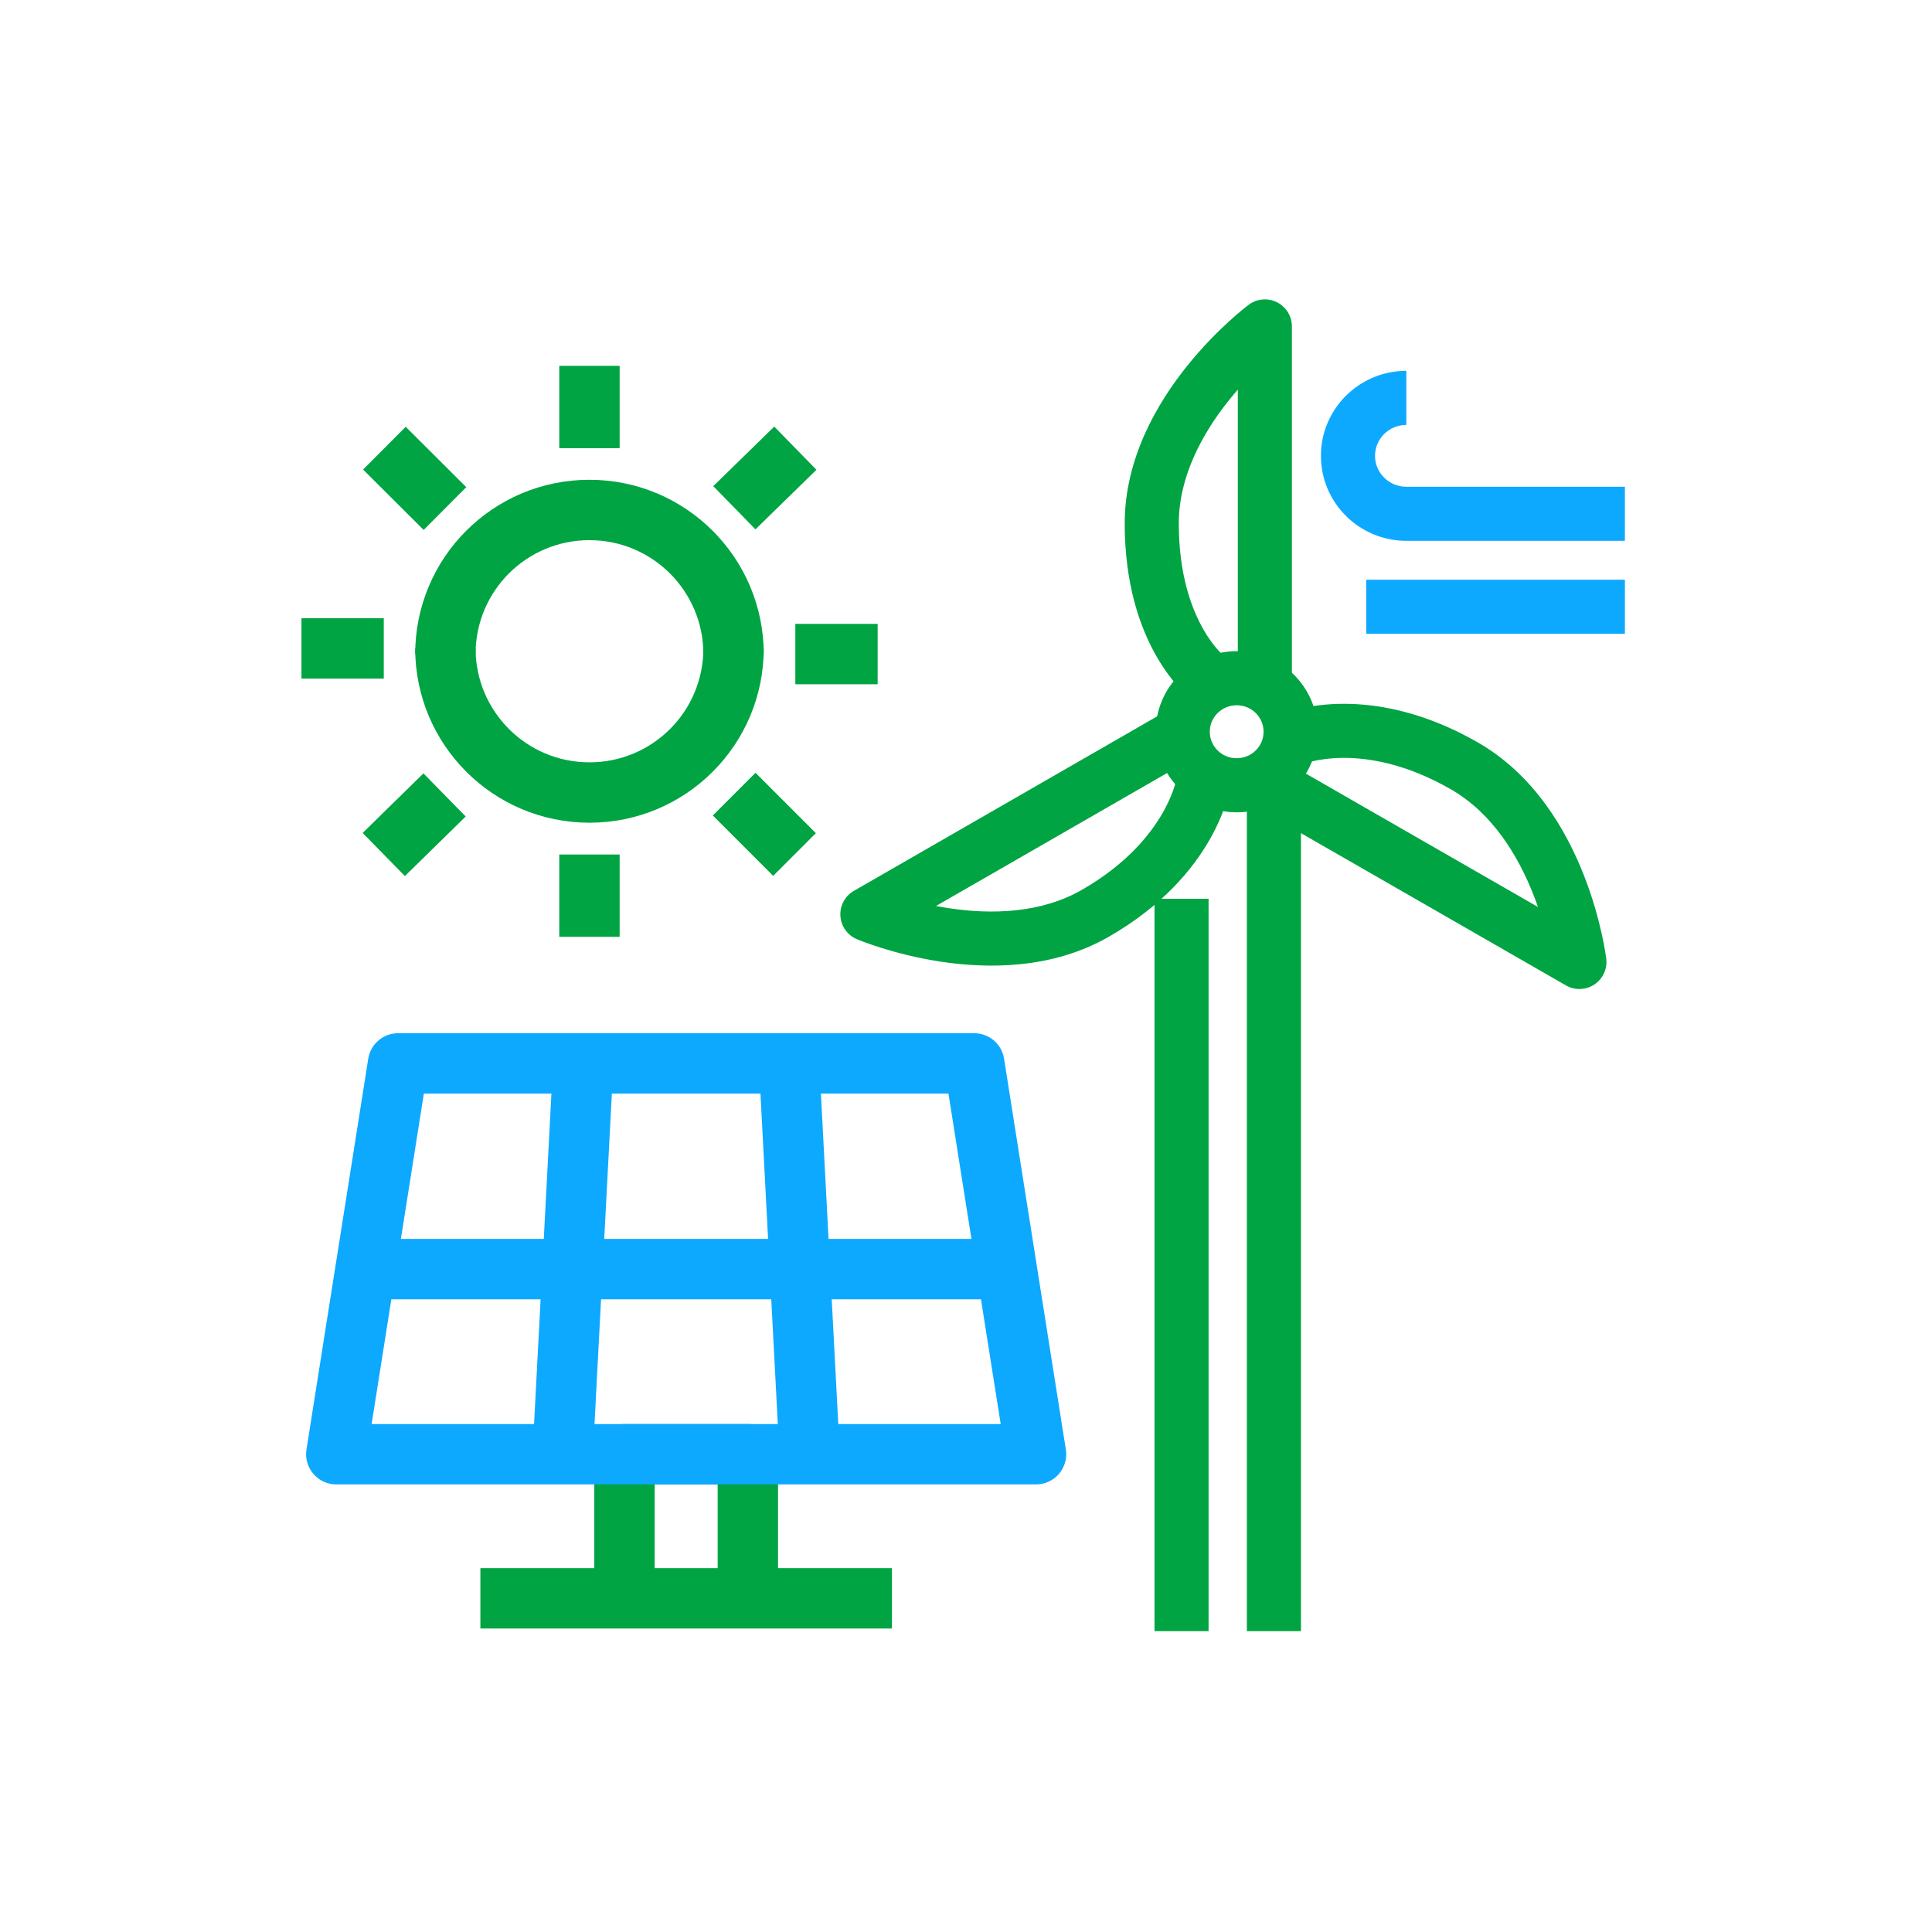 <svg width="120" height="120" viewBox="0 0 120 120" fill="none" xmlns="http://www.w3.org/2000/svg">
<path fill-rule="evenodd" clip-rule="evenodd" d="M79.315 18.773C79.883 19.058 80.242 19.639 80.242 20.275V42.125H76.883V24.2C76.71 24.399 76.534 24.608 76.359 24.825C74.707 26.881 73.217 29.572 73.217 32.513C73.217 35.71 74.017 37.825 74.75 39.103C75.12 39.748 75.481 40.193 75.733 40.464C75.859 40.6 75.957 40.692 76.015 40.744C76.044 40.77 76.063 40.785 76.071 40.791C76.074 40.794 76.075 40.794 76.072 40.793L76.066 40.788L76.061 40.784L76.059 40.782L76.057 40.781C76.056 40.78 76.055 40.78 75.05 42.125C74.045 43.47 74.044 43.47 74.043 43.469L74.041 43.468L74.037 43.465L74.028 43.458L74.007 43.442C73.992 43.43 73.973 43.415 73.951 43.397C73.906 43.361 73.85 43.313 73.783 43.254C73.649 43.135 73.473 42.967 73.269 42.747C72.862 42.308 72.345 41.66 71.837 40.775C70.814 38.994 69.858 36.303 69.858 32.513C69.858 28.465 71.88 25.037 73.741 22.721C74.685 21.546 75.626 20.609 76.332 19.964C76.686 19.641 76.984 19.389 77.197 19.215C77.303 19.127 77.389 19.059 77.45 19.012C77.481 18.988 77.505 18.969 77.523 18.955L77.545 18.939L77.552 18.933L77.555 18.931L77.556 18.93C77.557 18.93 77.557 18.93 78.562 20.275L77.557 18.93C78.066 18.549 78.747 18.489 79.315 18.773Z" fill="#00A443"/>
<path fill-rule="evenodd" clip-rule="evenodd" d="M83.452 43.714C85.581 43.711 88.486 44.214 91.8 46.119C95.32 48.143 97.292 51.597 98.377 54.361C98.928 55.763 99.272 57.043 99.48 57.974C99.584 58.441 99.655 58.824 99.7 59.095C99.722 59.23 99.739 59.338 99.749 59.415C99.755 59.453 99.759 59.484 99.762 59.506L99.766 59.533L99.767 59.542L99.767 59.547C99.767 59.548 99.767 59.548 98.1 59.75L99.767 59.547C99.844 60.178 99.557 60.8 99.027 61.151C98.497 61.501 97.814 61.523 97.263 61.206L78.251 50.281L79.924 47.369L95.526 56.334C95.442 56.091 95.35 55.842 95.251 55.589C94.289 53.14 92.692 50.507 90.125 49.031C87.351 47.436 85.031 47.071 83.457 47.073C82.665 47.075 82.049 47.17 81.649 47.257C81.449 47.301 81.303 47.343 81.217 47.37C81.174 47.384 81.145 47.394 81.133 47.399C81.126 47.401 81.124 47.402 81.125 47.401L81.13 47.399L81.135 47.397L81.138 47.396L81.14 47.395C81.141 47.395 81.142 47.395 80.513 45.838C79.883 44.28 79.884 44.28 79.885 44.279L79.887 44.279L79.891 44.277L79.901 44.273L79.925 44.264C79.944 44.257 79.966 44.248 79.993 44.239C80.047 44.219 80.119 44.195 80.207 44.167C80.383 44.111 80.625 44.043 80.93 43.976C81.538 43.843 82.393 43.716 83.452 43.714Z" fill="#00A443"/>
<path fill-rule="evenodd" clip-rule="evenodd" d="M53.037 55.332L72.35 44.219L74.025 47.131L58.137 56.273C58.392 56.322 58.655 56.367 58.925 56.408C61.54 56.805 64.633 56.745 67.2 55.269C69.969 53.677 71.442 51.847 72.223 50.475C72.617 49.783 72.841 49.198 72.964 48.803C73.026 48.606 73.062 48.457 73.082 48.367C73.091 48.322 73.097 48.292 73.099 48.278C73.1 48.273 73.1 48.27 73.101 48.27L73.1 48.275L73.099 48.281L73.099 48.284L73.098 48.285C73.098 48.286 73.098 48.287 74.763 48.513C76.427 48.738 76.427 48.739 76.427 48.74L76.426 48.742L76.426 48.746L76.424 48.756L76.42 48.782C76.417 48.802 76.413 48.826 76.409 48.854C76.399 48.911 76.385 48.986 76.365 49.077C76.326 49.258 76.264 49.505 76.171 49.804C75.984 50.402 75.669 51.213 75.142 52.138C74.083 53.997 72.193 56.273 68.875 58.181C65.355 60.205 61.366 60.176 58.421 59.729C56.927 59.502 55.642 59.159 54.729 58.872C54.271 58.728 53.903 58.598 53.645 58.501C53.516 58.453 53.414 58.413 53.342 58.384C53.306 58.37 53.277 58.358 53.256 58.349L53.231 58.339L53.222 58.335L53.218 58.333C53.218 58.333 53.217 58.333 53.875 56.788L53.218 58.333C52.632 58.084 52.236 57.524 52.198 56.888C52.16 56.252 52.485 55.649 53.037 55.332Z" fill="#00A443"/>
<path fill-rule="evenodd" clip-rule="evenodd" d="M71.708 101.313V55.825H75.067V101.313H71.708Z" fill="#00A443"/>
<path fill-rule="evenodd" clip-rule="evenodd" d="M82.045 28.312C82.045 25.386 84.434 23.033 87.35 23.033V26.392C86.266 26.392 85.405 27.264 85.405 28.312C85.405 29.361 86.266 30.233 87.35 30.233H100.925V33.592H87.35C84.434 33.592 82.045 31.239 82.045 28.312Z" fill="#0DA9FF"/>
<path fill-rule="evenodd" clip-rule="evenodd" d="M100.925 39.367H84.862V36.008H100.925V39.367Z" fill="#0DA9FF"/>
<path fill-rule="evenodd" clip-rule="evenodd" d="M80.805 48.45V101.313H77.445V48.45H80.805Z" fill="#00A443"/>
<path fill-rule="evenodd" clip-rule="evenodd" d="M71.783 45.45C71.783 42.673 74.047 40.445 76.812 40.445C79.578 40.445 81.842 42.673 81.842 45.45C81.842 48.227 79.578 50.455 76.812 50.455C74.047 50.455 71.783 48.227 71.783 45.45ZM76.812 43.805C75.878 43.805 75.142 44.552 75.142 45.45C75.142 46.348 75.878 47.095 76.812 47.095C77.747 47.095 78.483 46.348 78.483 45.45C78.483 44.552 77.747 43.805 76.812 43.805Z" fill="#00A443"/>
<path fill-rule="evenodd" clip-rule="evenodd" d="M34.737 27.837V22.725H38.487V27.837H34.737Z" fill="#00A443"/>
<path fill-rule="evenodd" clip-rule="evenodd" d="M44.302 30.196L48.09 26.496L50.71 29.179L46.923 32.879L44.302 30.196Z" fill="#00A443"/>
<path fill-rule="evenodd" clip-rule="evenodd" d="M23.837 42.15H18.725V38.4H23.837V42.15Z" fill="#00A443"/>
<path fill-rule="evenodd" clip-rule="evenodd" d="M25.788 40.625C25.788 34.639 30.627 29.8 36.612 29.8C42.6 29.8 47.438 34.654 47.438 40.625H43.688C43.688 36.721 40.525 33.55 36.612 33.55C32.698 33.55 29.538 36.711 29.538 40.625H25.788Z" fill="#00A443"/>
<path fill-rule="evenodd" clip-rule="evenodd" d="M26.314 32.916L22.551 29.166L25.199 26.509L28.961 30.259L26.314 32.916Z" fill="#00A443"/>
<path fill-rule="evenodd" clip-rule="evenodd" d="M38.487 53.075V58.188H34.737V53.075H38.487Z" fill="#00A443"/>
<path fill-rule="evenodd" clip-rule="evenodd" d="M28.925 50.714L25.15 54.414L22.525 51.736L26.3 48.036L28.925 50.714Z" fill="#00A443"/>
<path fill-rule="evenodd" clip-rule="evenodd" d="M49.4 38.75H54.513V42.5H49.4V38.75Z" fill="#00A443"/>
<path fill-rule="evenodd" clip-rule="evenodd" d="M36.612 51.1C30.625 51.1 25.788 46.246 25.788 40.275H29.538C29.538 44.179 32.7 47.35 36.612 47.35C40.527 47.35 43.688 44.19 43.688 40.275H47.438C47.438 46.261 42.598 51.1 36.612 51.1Z" fill="#00A443"/>
<path fill-rule="evenodd" clip-rule="evenodd" d="M46.926 47.999L50.676 51.749L48.024 54.401L44.274 50.651L46.926 47.999Z" fill="#00A443"/>
<path fill-rule="evenodd" clip-rule="evenodd" d="M55.4 101.15H29.837V97.4H55.4V101.15Z" fill="#00A443"/>
<path fill-rule="evenodd" clip-rule="evenodd" d="M36.913 90.325C36.913 89.29 37.752 88.45 38.788 88.45H46.45C47.486 88.45 48.325 89.29 48.325 90.325V99.275H44.575V92.2H40.663V99.275H36.913V90.325Z" fill="#00A443"/>
<path fill-rule="evenodd" clip-rule="evenodd" d="M22.873 65.757C23.017 64.846 23.802 64.175 24.725 64.175H60.513C61.435 64.175 62.221 64.846 62.364 65.757L66.202 90.032C66.288 90.574 66.132 91.126 65.776 91.543C65.419 91.96 64.898 92.2 64.35 92.2H20.887C20.339 92.2 19.818 91.96 19.462 91.543C19.106 91.126 18.95 90.574 19.035 90.032L22.873 65.757ZM26.327 67.925L23.082 88.45H62.155L58.911 67.925H26.327Z" fill="#0DA9FF"/>
<path fill-rule="evenodd" clip-rule="evenodd" d="M48.415 90.424L47.14 66.149L50.885 65.953L52.16 90.228L48.415 90.424Z" fill="#0DA9FF"/>
<path fill-rule="evenodd" clip-rule="evenodd" d="M22.812 76.951H62.425V80.701H22.812V76.951Z" fill="#0DA9FF"/>
<path fill-rule="evenodd" clip-rule="evenodd" d="M33.078 90.228L34.353 65.953L38.097 66.149L36.822 90.424L33.078 90.228Z" fill="#0DA9FF"/>
</svg>

